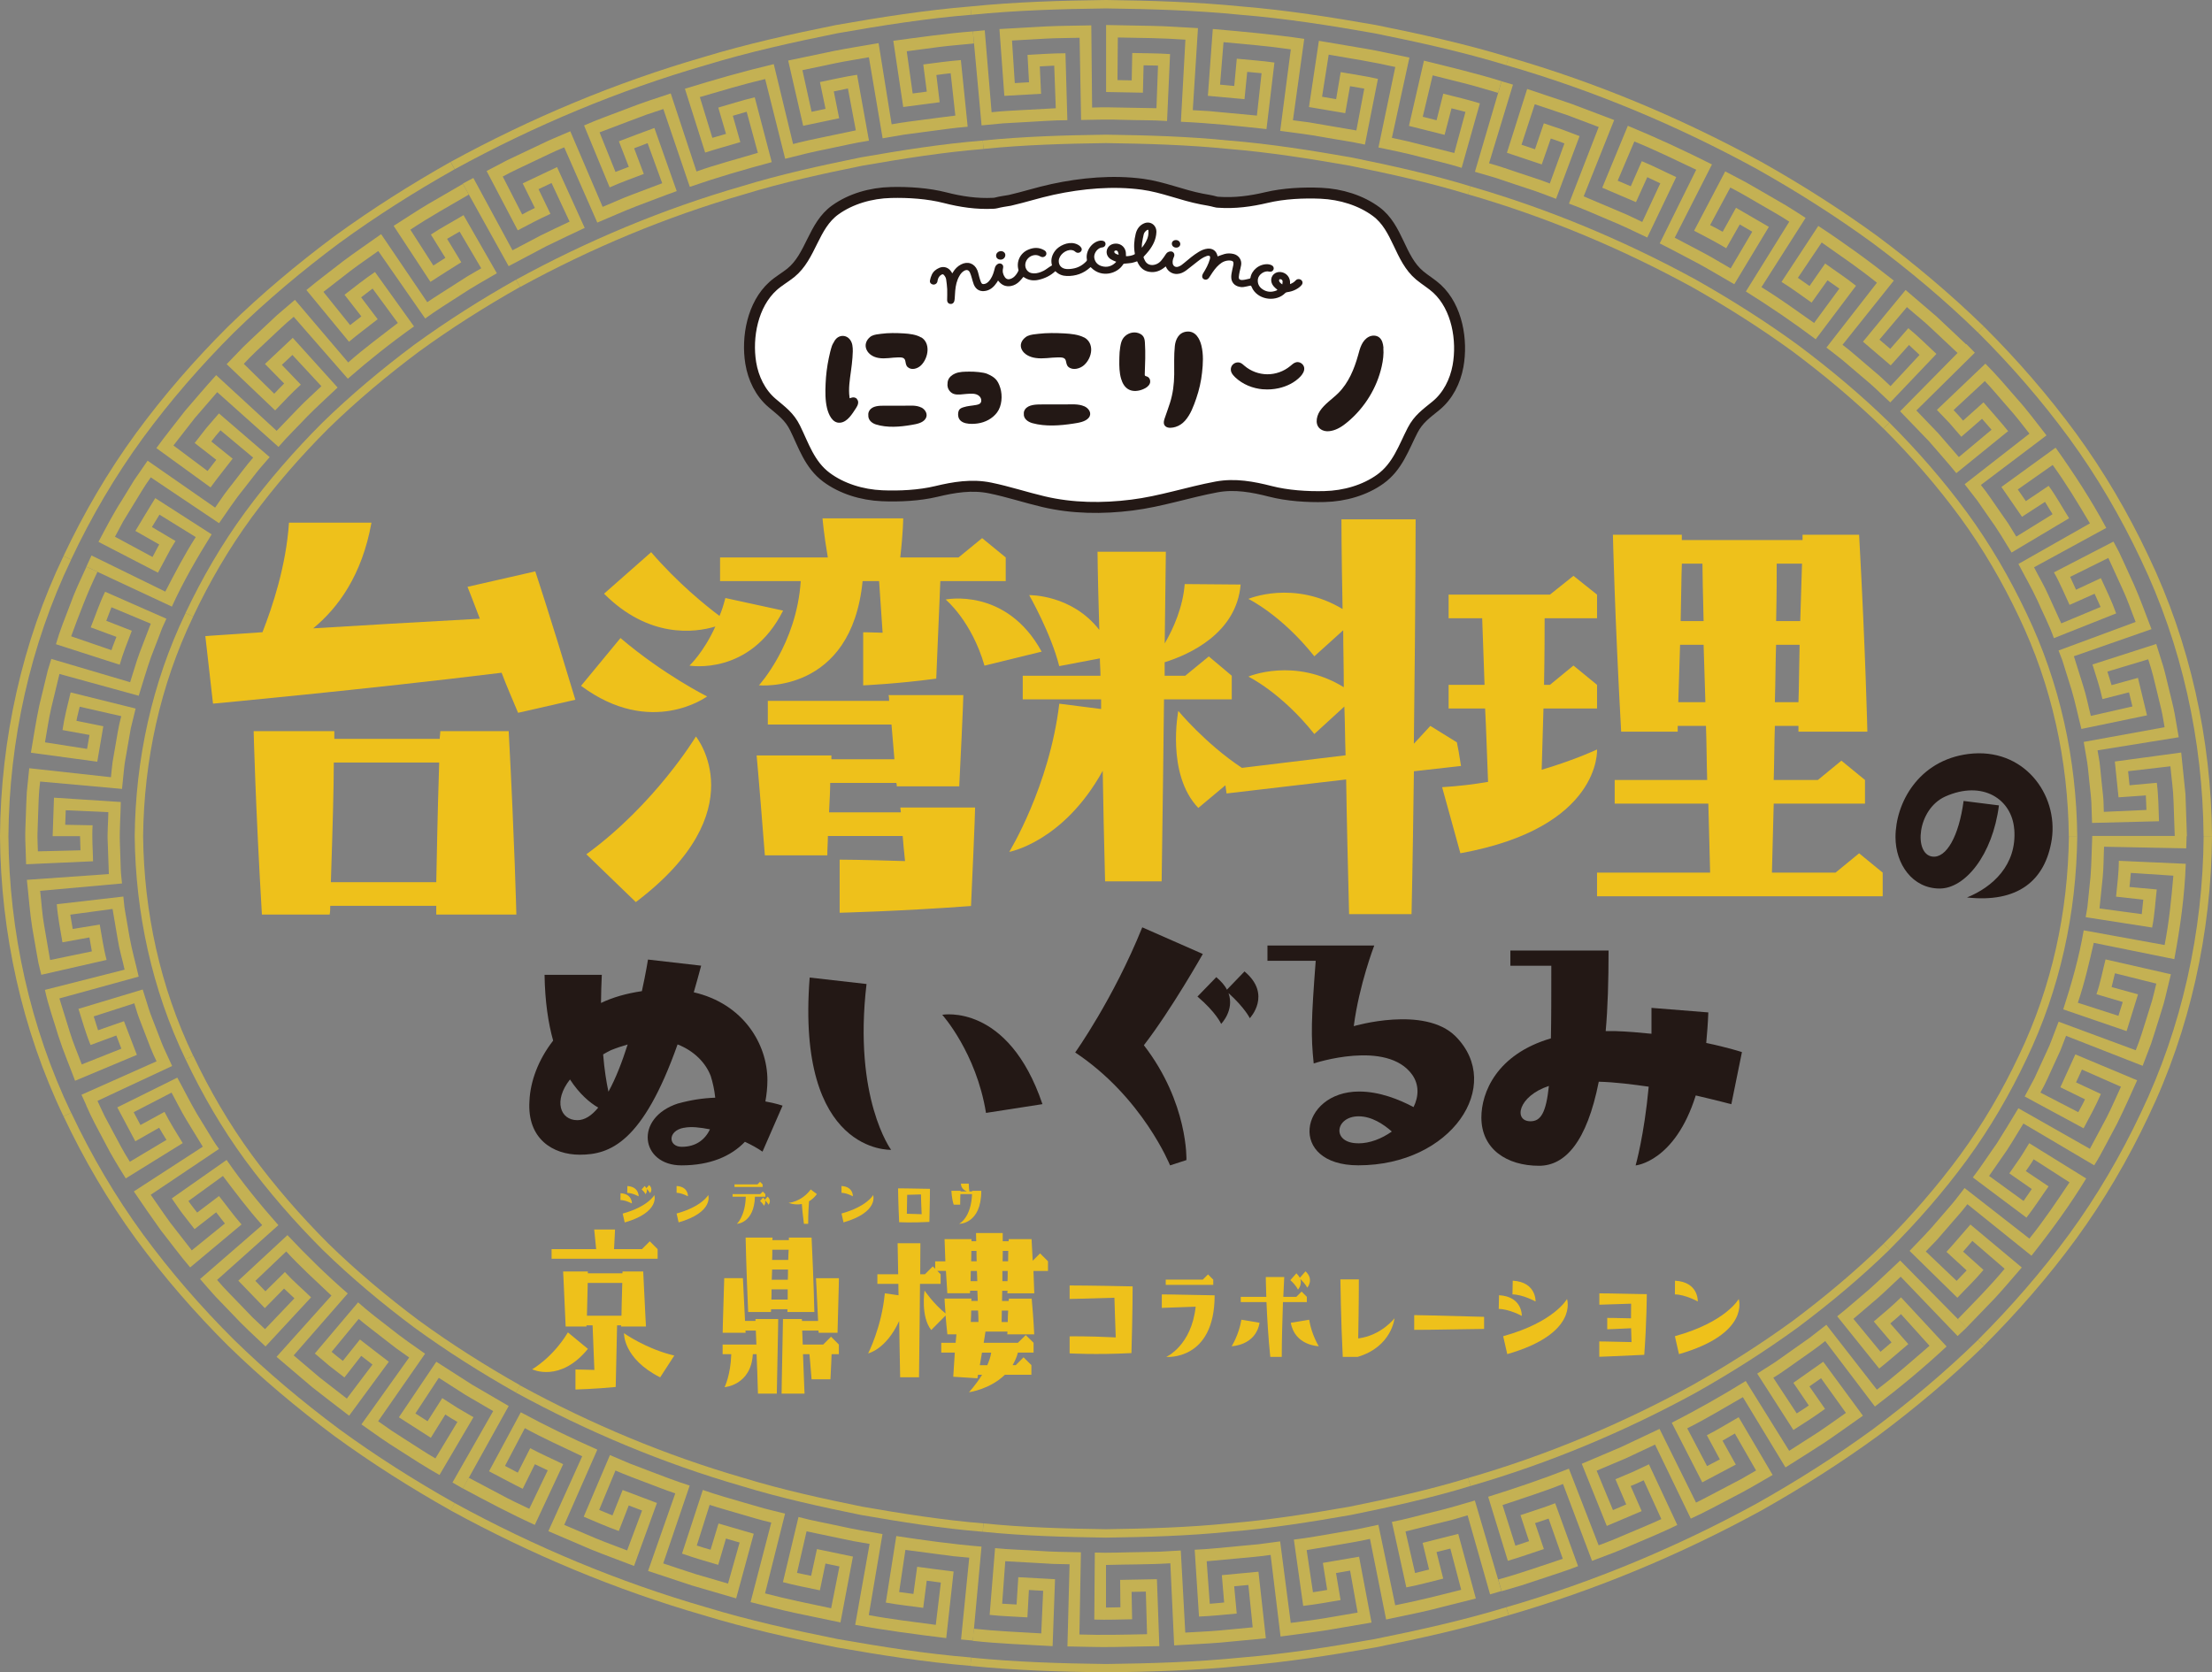 <?xml version="1.0" encoding="UTF-8"?><svg id="_レイヤー_2" xmlns="http://www.w3.org/2000/svg" viewBox="0 0 383.62 290.07"><rect x="0" y="0" width="383.62" height="290.07" fill="#808080" stroke="none"/><g id="design"><path d="m344.07,233.42c5.74-5.73,11.11-11.88,15.96-18.5,4.84-6.63,9.03-13.79,12.57-21.29,7.18-14.98,10.9-31.82,11.02-48.6h-1.45c-.12,16.56-3.78,33.17-10.88,47.98-3.5,7.42-7.65,14.5-12.43,21.05-4.8,6.54-10.11,12.64-15.8,18.32l1.02,1.03Z" style="fill:#c4b153; stroke-width:0px;"/><path d="m326.65,215.74l1.02,1.03c4.88-4.88,9.4-10.07,13.44-15.57,4.03-5.51,7.44-11.39,10.32-17.47,5.84-12.15,8.68-25.42,8.82-38.7h-1.45c-.14,13.07-2.93,26.11-8.68,38.09-2.83,5.99-6.2,11.79-10.18,17.23-3.99,5.43-8.45,10.56-13.28,15.39Z" style="fill:#c4b153; stroke-width:0px;"/><path d="m373.23,160.91c.45-2.19.55-4.42.81-6.63l-4.73-.43c.07-.81.19-1.63.23-2.44l7.38.48c-.35,4.03-.74,8.06-1.52,12.03l-14.03-2.55c-.79,4.65-2.09,9.21-3.55,13.71l10.99,3.77,1.98-6.38-4.58-1.26.58-2.39,7.17,1.79c-.24.98-.46,1.97-.73,2.94l-.9,2.89c-.6,1.92-1.17,3.87-1.94,5.73l-13.37-4.95-1.27,3.32c-.4,1.12-.97,2.17-1.44,3.26l-1.49,3.24-1.69,3.15,10.22,5.52c1.05-1.96,2.12-3.9,3-5.95l-4.31-2.01,1.02-2.23,6.77,2.98c-.85,1.82-1.63,3.68-2.55,5.46l-2.84,5.31-12.4-7.04c-1.23,2.05-2.47,4.1-3.75,6.12-1.4,1.95-2.68,3.98-4.15,5.88l9.3,6.97c1.37-1.74,2.55-3.62,3.84-5.42l-3.95-2.65c.46-.68.96-1.33,1.36-2.05l6.22,4c-2.22,3.32-4.45,6.65-6.96,9.76l-11.24-8.77c-.75.94-1.45,1.92-2.24,2.84l-2.37,2.74c-1.54,1.86-3.26,3.57-4.93,5.32l8.29,8.13c1.51-1.61,3.12-3.13,4.53-4.83l-3.54-3.17,1.61-1.86,5.6,4.83c-2.55,3.07-5.36,5.88-8.13,8.74l1.48,1.5,4.93-5.11c1.61-1.73,3.13-3.57,4.69-5.35l-8.91-7.45c-1.39,1.58-2.73,3.19-4.15,4.74l3.5,3.22-1.74,1.81-5.35-5.1,1.9-1.97,1.79-2.06c1.17-1.4,2.44-2.71,3.53-4.17l11.11,8.94c3.39-4.28,6.63-8.7,9.49-13.4l-9.88-6.12c-.56.89-1.07,1.8-1.66,2.66l-1.79,2.58,3.9,2.71-1.43,2.07-5.98-4.34,3.1-4.47c.99-1.52,1.9-3.08,2.85-4.62l12.28,7.25c.74-1.16,1.39-2.37,2.03-3.59l1.94-3.65c1.23-2.47,2.34-5,3.48-7.51l-10.72-4.49-2.6,5.7,4.27,2.09c-.34.77-.77,1.49-1.16,2.23l-6.57-3.4c.9-1.57,1.6-3.23,2.35-4.87l1.13-2.46.97-2.51,13.28,5.2,1.48-3.88c.44-1.31.84-2.64,1.26-3.96.39-1.33.87-2.63,1.18-3.99l.98-4.05-11.33-2.58c-.52,2.01-.89,4.07-1.58,6.04l4.56,1.35-.75,2.4-7.04-2.27c1.16-3.4,1.96-6.9,2.76-10.39l13.97,2.83c1.02-5.46,1.8-10.98,1.99-16.54l-11.61-.52c0,2.08-.28,4.15-.48,6.22l4.72.52-.26,2.51-7.33-.99.55-5.34c.18-1.78.15-3.58.24-5.36l14.25.28.07-2.15h-16.37c-.11,2.35-.11,4.72-.3,7.07l-.36,3.52-.18,1.76-.3,1.74,11.48,1.79Z" style="fill:#c4b153; stroke-width:0px;"/><path d="m261.64,280.17c15.16-4.39,29.86-10.53,43.83-18.17,6.94-3.91,13.7-8.2,20.19-12.92,6.43-4.8,12.62-9.98,18.42-15.65l-1.02-1.03c-5.74,5.61-11.88,10.75-18.26,15.51-6.43,4.69-13.14,8.94-20.03,12.82-13.86,7.59-28.47,13.69-43.53,18.05l.41,1.39Z" style="fill:#c4b153; stroke-width:0px;"/><path d="m254.62,256.36l.41,1.39c13.64-3.94,26.75-9.44,39.09-16.19,6.12-3.45,12.04-7.21,17.69-11.32,5.58-4.18,10.92-8.64,15.87-13.47l-1.02-1.03c-4.89,4.77-10.18,9.2-15.71,13.34-5.59,4.07-11.46,7.79-17.53,11.22-12.23,6.69-25.25,12.16-38.79,16.06Z" style="fill:#c4b153; stroke-width:0px;"/><path d="m325.89,237.39c1.73-1.36,3.37-2.84,5.06-4.25l-3.13-3.58c.62-.54,1.27-1.05,1.86-1.62l4.95,5.49c-3,2.59-5.96,5.24-9.13,7.61l-8.76-11.25-2.89,2.25-3,2.12-3,2.12-3.1,1.98,6.27,9.78c1.86-1.18,3.71-2.36,5.49-3.66l-2.71-3.9,2.02-1.42,4.31,6.01c-1.62,1.13-3.22,2.3-4.86,3.39l-4.98,3.19-7.53-12.11c-4.17,2.58-8.45,5-12.83,7.24l5.29,10.34,5.82-3.08-2.31-4.15,2.14-1.24,3.68,6.41-2.56,1.48-2.61,1.37c-1.75.9-3.47,1.86-5.24,2.72l-6.33-12.78-6.68,3.15-6.81,2.9,4.34,10.78,6.05-2.57-1.91-4.35c.76-.32,1.52-.63,2.26-1l3.06,6.73c-1.78.84-3.61,1.56-5.41,2.34-1.81.78-3.61,1.55-5.46,2.21l-5.16-13.29c-4.6,1.81-9.28,3.39-14,4.87l3.41,11.11c2.1-.61,4.16-1.36,6.25-2.04l-1.53-4.5,2.35-.78,2.46,6.97c-3.73,1.22-7.42,2.56-11.2,3.59l.6,2.03,3.34-.98,3.31-1.09c2.2-.76,4.43-1.42,6.6-2.27l-3.97-10.92c-1.97.78-4.01,1.37-6.02,2.07l1.49,4.51-2.37.79-2.23-7.05c3.51-1.19,7.05-2.29,10.49-3.66l5.03,13.34,3.75-1.42c1.25-.48,2.47-1.03,3.7-1.55,2.46-1.05,4.93-2.07,7.34-3.25l-4.92-10.53c-.96.45-1.91.92-2.88,1.35l-2.93,1.24,1.87,4.37-2.3.98-2.83-6.83,5.11-2.17,5.02-2.36,6.2,12.84c2.44-1.11,4.79-2.4,7.17-3.64,2.39-1.21,4.7-2.58,7.02-3.93l-5.89-10.02c-1.84,1.04-3.63,2.18-5.52,3.13l2.26,4.18-2.22,1.17-3.44-6.55c3.3-1.66,6.46-3.57,9.65-5.41l7.39,12.19c2.29-1.41,4.54-2.89,6.81-4.33,2.23-1.51,4.41-3.09,6.62-4.64l-6.88-9.36-5.18,3.65,2.67,3.93c-.67.5-1.39.92-2.09,1.38l-4.06-6.18c1.57-.96,3.04-2.07,4.55-3.12,1.5-1.06,3.03-2.09,4.45-3.25l8.62,11.36c4.3-3.27,8.47-6.72,12.43-10.42l-7.9-8.52c-1.5,1.47-3.12,2.83-4.73,4.19l3.08,3.62-1.91,1.63-4.7-5.71,4.18-3.57c1.38-1.21,2.68-2.5,4.02-3.74l9.87,10.29,1.53-1.44-11.49-11.66c-1.78,1.65-3.52,3.35-5.33,4.97-1.87,1.56-3.67,3.19-5.59,4.71l7.28,9.06Z" style="fill:#c4b153; stroke-width:0px;"/><path d="m168.3,288.96c7.82.78,15.67,1.02,23.51,1.12,7.84-.1,15.69-.33,23.51-1.12,7.83-.64,15.61-1.87,23.35-3.23,7.71-1.56,15.41-3.26,22.97-5.56l-.41-1.39c-7.51,2.29-15.16,3.98-22.83,5.53-7.7,1.35-15.43,2.58-23.22,3.21-7.77.78-15.58,1.01-23.38,1.11-7.8-.1-15.6-.33-23.38-1.11l-.13,1.45Z" style="fill:#c4b153; stroke-width:0px;"/><path d="m170.57,264.24l-.13,1.45c7.09.72,14.23.92,21.37,1.02,7.13-.1,14.27-.3,21.37-1.02,7.11-.57,14.15-1.7,21.15-2.92,6.97-1.42,13.92-2.94,20.7-5.02l-.41-1.39c-6.74,2.07-13.64,3.58-20.56,4.98-6.96,1.21-13.95,2.33-21.02,2.9-7.05.71-14.14.91-21.23,1.01-7.09-.1-14.19-.3-21.23-1.01Z" style="fill:#c4b153; stroke-width:0px;"/><path d="m243.9,275.34c2.15-.41,4.26-1,6.39-1.52l-1.16-4.61,2.4-.6,1.88,7.15c-3.8.96-7.6,1.93-11.44,2.68l-2.92-13.96-3.64.77-3.67.64c-2.45.4-4.88.88-7.35,1.16l1.62,11.5c2.17-.25,4.33-.64,6.48-1.01l-.79-4.69,2.44-.42,1.31,7.28-5.79.99c-1.93.32-3.88.53-5.81.8l-1.84-14.14-3.69.49-3.71.35c-2.47.22-4.94.51-7.42.61l.75,11.59c2.19-.09,4.36-.32,6.54-.52l-.44-4.73,2.46-.23.75,7.35-5.84.55c-1.95.17-3.9.24-5.85.36l-.78-14.24-3.72.21-3.73.08c-2.49.02-4.97.16-7.46.07l-.09,11.62c2.19.08,4.37-.02,6.56-.05l-.09-4.75,2.47-.05.21,7.39c-3.91.08-7.82.18-11.73.05l.26-14.26c-2.49-.04-4.97-.07-7.45-.25-2.48-.17-4.97-.22-7.44-.47l-.94,11.58c2.18.24,4.36.28,6.55.43l.26-4.75,2.47.14-.33,7.39c-3.9-.23-7.81-.39-11.7-.81l-.19,2.1c4.61.51,9.24.65,13.86.92l.42-11.61-6.37-.35-.3,4.74-2.5-.14.54-7.37,5.57.31,2.79.16,2.79.06-.37,14.25c2.66.03,5.31.15,7.97.1l7.97-.15-.42-11.61-6.38.12.05,4.75-2.5.05v-7.39c3.72-.11,7.44-.06,11.16-.29l.66,14.24c2.65-.16,5.31-.27,7.96-.48l7.94-.75-1.28-11.55-6.35.6.4,4.74c-.83.07-1.66.17-2.49.22l-.54-7.37,5.55-.51c1.85-.18,3.71-.32,5.54-.59l1.72,14.15c2.64-.36,5.28-.67,7.91-1.08l7.87-1.34-2.16-11.42-6.28,1.07.75,4.69c-.82.13-1.64.3-2.47.4l-1.09-7.31,5.5-.92c1.83-.31,3.67-.61,5.48-1.02l2.8,13.98c2.6-.57,5.22-1.05,7.81-1.69l7.75-1.95-3.05-11.21-6.18,1.56,1.12,4.62-2.43.61-1.66-7.21,5.4-1.35,2.7-.67,2.67-.78,3.9,13.71,1.98-.58-4.62-15.7c-2.38.69-4.74,1.41-7.16,1.98-2.41.57-4.79,1.27-7.23,1.73l2.5,11.34Z" style="fill:#c4b153; stroke-width:0px;"/><path d="m78.15,261.99c13.97,7.65,28.67,13.79,43.83,18.17,7.55,2.31,15.25,4,22.97,5.56,7.75,1.36,15.52,2.59,23.35,3.23l.13-1.45c-7.78-.63-15.52-1.86-23.22-3.21-7.67-1.55-15.32-3.24-22.83-5.53-15.07-4.36-29.67-10.46-43.53-18.05l-.71,1.27Z" style="fill:#c4b153; stroke-width:0px;"/><path d="m90.2,240.29l-.71,1.27c12.34,6.74,25.45,12.25,39.09,16.19,6.78,2.08,13.74,3.6,20.7,5.02,7.01,1.22,14.05,2.35,21.15,2.92l.13-1.45c-7.06-.57-14.06-1.69-21.02-2.9-6.92-1.41-13.83-2.92-20.56-4.98-13.54-3.91-26.56-9.38-38.79-16.06Z" style="fill:#c4b153; stroke-width:0px;"/><path d="m153.61,277.97c2.15.4,4.33.61,6.5.92l.61-4.71,2.45.32-.88,7.34c-3.88-.52-7.77-.97-11.62-1.69l2.38-14.06c-2.45-.42-4.9-.81-7.31-1.36-2.42-.54-4.87-.95-7.26-1.6l-2.7,11.3c2.12.57,4.27.96,6.41,1.42l.97-4.65,2.42.51-1.44,7.25c-3.83-.8-7.67-1.58-11.46-2.58l3.47-13.83-3.6-.9-3.57-1.03c-2.38-.7-4.76-1.35-7.09-2.18l-3.61,11.04c2.07.72,4.17,1.35,6.28,1.95l1.34-4.56,2.37.69-2.01,7.12-5.65-1.65c-1.87-.59-3.72-1.23-5.59-1.85l4.59-13.5c-2.36-.75-4.66-1.64-6.97-2.52l-3.46-1.32-3.4-1.45-4.55,10.69c2.02.86,4.03,1.74,6.09,2.48l1.72-4.43,2.31.88-2.59,6.92c-1.83-.71-3.68-1.36-5.49-2.12l-5.42-2.31,5.74-13.05c-4.51-2-8.95-4.14-13.27-6.48l-5.51,10.23c1.95,1.01,3.87,2.07,5.84,3.04l2.11-4.26,2.23,1.06-3.2,6.67c-1.78-.83-3.55-1.68-5.28-2.63l-5.22-2.76-1.03,1.85c4.12,2.21,8.24,4.4,12.49,6.33l4.92-10.53c-1.9-.93-3.85-1.77-5.72-2.77l-2.15,4.24-2.22-1.17,3.44-6.55c3.23,1.78,6.62,3.28,9.95,4.88l-5.87,12.99,7.38,3.16c2.47,1.01,4.99,1.91,7.48,2.87l3.97-10.92-5.95-2.25-1.76,4.41c-.78-.3-1.54-.65-2.31-.96l2.83-6.83c1.69.75,3.43,1.38,5.16,2.04,1.74.64,3.45,1.35,5.21,1.93l-4.72,13.45,7.6,2.52,7.68,2.24,3.05-11.21-6.11-1.78-1.38,4.55c-.8-.24-1.61-.45-2.39-.73l2.23-7.05c1.76.58,3.56,1.05,5.33,1.59,1.78.52,3.55,1.06,5.36,1.48l-3.59,13.8c2.59.63,5.16,1.34,7.77,1.89l7.82,1.63,2.16-11.42-6.24-1.3-1.01,4.64-2.45-.51,1.66-7.21,5.45,1.14,2.73.57,2.75.47-2.5,14.04c5.24.97,10.51,1.65,15.79,2.3l1.28-11.55c-2.11-.24-4.21-.55-6.32-.82l-.65,4.71-2.48-.33,1.09-7.31,5.53.73,2.76.36,2.78.26-1.42,14.19,2.05.19,1.5-16.3c-4.95-.4-9.87-1.09-14.78-1.83l-1.81,11.48Z" style="fill:#c4b153; stroke-width:0px;"/><path d="m11.02,193.63c3.54,7.51,7.74,14.67,12.57,21.29,4.85,6.61,10.21,12.77,15.96,18.5,5.8,5.66,11.99,10.84,18.42,15.65,6.49,4.73,13.24,9.01,20.19,12.92l.71-1.27c-6.89-3.88-13.6-8.13-20.03-12.82-6.38-4.76-12.52-9.9-18.26-15.51-5.69-5.67-11-11.77-15.8-18.32-4.79-6.56-8.93-13.64-12.43-21.05l-1.32.61Z" style="fill:#c4b153; stroke-width:0px;"/><path d="m33.5,183.12l-1.32.61c2.88,6.08,6.29,11.96,10.32,17.47,4.04,5.5,8.56,10.69,13.44,15.57,4.95,4.83,10.28,9.29,15.87,13.47,5.64,4.11,11.57,7.86,17.69,11.32l.71-1.27c-6.07-3.43-11.94-7.15-17.53-11.22-5.53-4.14-10.81-8.56-15.71-13.34-4.83-4.83-9.29-9.96-13.28-15.39-3.98-5.44-7.34-11.24-10.18-17.23Z" style="fill:#c4b153; stroke-width:0px;"/><path d="m69.17,245.83l5.55,3.56,2.51-4.04c.69.45,1.38.89,2.1,1.29l-3.82,6.33c-1.71-.99-3.34-2.1-5.01-3.15l-2.49-1.6-2.43-1.7,8.14-11.71c-2-1.41-4.02-2.79-5.92-4.32-1.93-1.49-3.88-2.97-5.7-4.59l-7.5,8.87,2.52,2.14,2.61,2.02,2.92-3.75,1.95,1.51-4.45,5.9-4.69-3.64-4.53-3.85,9.38-10.74c-3.68-3.19-7.14-6.59-10.46-10.12l-8.52,7.9,4.6,4.76,3.33-3.39,1.8,1.69-5.1,5.35-2.16-2.04-2.07-2.15c-1.36-1.45-2.81-2.82-4.08-4.35l10.63-9.5c-3.2-3.62-6.26-7.36-8.98-11.31l-9.51,6.67c.64.9,1.24,1.84,1.91,2.71l2.04,2.62,3.75-2.92,1.51,1.94-5.74,4.66-3.68-4.73c-1.18-1.61-2.29-3.28-3.44-4.91l11.84-7.95c-.71-.97-1.34-1.99-1.95-3.02l-1.87-3.06c-1.21-2.06-2.26-4.2-3.41-6.29l-10.41,5.16,3.13,5.88,4.13-2.35c.39.72.85,1.4,1.27,2.11l-6.35,3.79c-1.08-1.69-2-3.47-2.95-5.25l-1.42-2.66c-.46-.89-.85-1.82-1.28-2.73l-1.91.89c.95,2.21,2.12,4.31,3.24,6.43,1.08,2.15,2.35,4.17,3.61,6.21l9.88-6.12c-1.09-1.79-2.22-3.55-3.16-5.42l-4.17,2.28-1.18-2.22,6.57-3.4c.87,1.58,1.65,3.21,2.59,4.75l2.83,4.63-11.96,7.76c1.54,2.26,3.09,4.53,4.69,6.75,1.69,2.14,3.31,4.36,5.08,6.43l8.91-7.45c-1.39-1.58-2.6-3.29-3.91-4.93l-3.79,2.87c-.51-.67-1.05-1.31-1.51-2.01l5.98-4.34c2.19,2.89,4.37,5.81,6.81,8.52l-10.77,9.35c.9,1.02,1.77,2.07,2.7,3.07l2.83,2.94c1.85,2,3.84,3.83,5.82,5.69l7.9-8.52c-1.51-1.47-3.12-2.83-4.54-4.39l-3.38,3.34-1.74-1.81,5.35-5.1c2.47,2.69,5.19,5.15,7.84,7.66l-9.52,10.62,6.18,5.26c2.14,1.65,4.25,3.33,6.41,4.95l6.88-9.36c-1.69-1.26-3.34-2.58-5.01-3.86l-2.96,3.71c-.66-.51-1.33-1.02-1.95-1.57l4.7-5.71c1.39,1.19,2.89,2.27,4.32,3.41l2.18,1.69,2.25,1.59-8.28,11.61c2.2,1.56,4.39,3.13,6.68,4.54,2.26,1.46,4.52,2.92,6.86,4.23l5.89-10.02-2.74-1.6-2.67-1.71-2.55,4.01-2.11-1.35,4.06-6.18,4.65,2.98,4.78,2.79-7.06,12.39,1.8,1.04,7.95-14.31-6.36-3.71-6.19-3.97-6.49,9.63Z" style="fill:#c4b153; stroke-width:0px;"/><path d="m11.02,96.44C3.83,111.42.12,128.26,0,145.04c.12,16.78,3.83,33.61,11.02,48.6l1.32-.61c-7.1-14.81-10.76-31.42-10.88-47.98.12-16.56,3.78-33.17,10.88-47.98l-1.32-.62Z" style="fill:#c4b153; stroke-width:0px;"/><path d="m33.5,106.95l-1.32-.61c-5.84,12.15-8.68,25.42-8.82,38.7.14,13.29,2.98,26.55,8.82,38.7l1.32-.61c-5.75-11.97-8.54-25.02-8.68-38.09.14-13.07,2.93-26.11,8.68-38.09Z" style="fill:#c4b153; stroke-width:0px;"/><path d="m13.59,174.93c.68,2.12,1.26,4.27,2.12,6.33l4.46-1.65.88,2.29-6.87,2.73c-.69-1.89-1.51-3.74-2.09-5.67l-1.79-5.78,13.75-3.78c-.51-2.3-1.18-4.58-1.59-6.9l-.6-3.49c-.09-.58-.22-1.16-.29-1.74l-.18-1.76-11.54,1.33c.16,2.23.62,4.41.98,6.61l4.68-.85.42,2.42-7.24,1.5-1.03-5.98c-.36-1.99-.46-4.02-.7-6.02l14.2-1.28-.18-1.76c-.05-.59-.04-1.18-.07-1.77l-.12-3.53c-.08-2.36.13-4.71.16-7.07l-11.59-.75-.23,6.68h4.75l.08,2.45-7.39.18c-.02-1.01-.09-2.02-.07-3.03l.1-3.03c.07-2.02.1-4.04.36-6.05l14.2,1.28.36-3.52c.1-1.18.38-2.33.55-3.49l.61-3.49.84-3.44-11.27-2.8c-.52,2.17-1.09,4.32-1.41,6.53l4.68.85-.42,2.42-7.3-1.14c.36-1.99.63-4,1.09-5.97l1.42-5.89,13.75,3.78c.71-2.25,1.36-4.53,2.15-6.76l1.28-3.32.63-1.66.74-1.62-10.63-4.68c-.98,1.99-1.67,4.12-2.5,6.18l4.46,1.65c-.28.77-.61,1.52-.86,2.3l-6.99-2.4c1.39-3.78,2.81-7.56,4.56-11.18l-1.91-.89c-1,2.19-2.04,4.35-2.85,6.63-.86,2.25-1.77,4.48-2.44,6.81l11.06,3.56c.57-2.01,1.36-3.94,2.1-5.89l-4.43-1.73.9-2.35,6.82,2.85-1.93,5.03c-.63,1.68-1.09,3.42-1.65,5.12l-13.67-4.04-.61,1.99-.49,2.02-.98,4.05c-.58,2.71-.99,5.47-1.46,8.21l11.51,1.56,1.05-6.15-4.66-.94c.14-.83.38-1.64.56-2.45l7.21,1.64c-.48,1.73-.73,3.51-1.04,5.27l-.46,2.65c-.12.89-.19,1.78-.29,2.67l-14.17-1.56-.42,4.15c-.09,1.39-.11,2.78-.17,4.17-.03,1.39-.14,2.78-.09,4.17l.14,4.17,11.61-.52c-.04-2.08-.22-4.16-.08-6.24l-4.75-.09.09-2.52,7.39.33c-.02,1.79-.21,3.58-.1,5.37l.19,5.37-14.22,1c.31,2.76.49,5.54.93,8.29l.71,4.11.37,2.05.49,2.02,11.33-2.58c-.55-2.01-.81-4.08-1.19-6.13l-4.69.76-.42-2.48,7.33-.99.9,5.29c.27,1.77.81,3.49,1.19,5.24l-13.82,3.51c.58,2.72,1.54,5.33,2.33,7.98.84,2.64,1.94,5.18,2.9,7.78l10.72-4.49-2.24-5.84-4.49,1.57-.76-2.4,7.04-2.27c.28.85.51,1.72.83,2.56l.97,2.52c.64,1.68,1.26,3.37,2.06,4.98l-13.02,5.8.89,1.94,14.83-6.93-1.49-3.24c-.47-1.09-.86-2.21-1.3-3.31-.41-1.11-.89-2.2-1.25-3.33l-1.06-3.39-11.12,3.35Z" style="fill:#c4b153; stroke-width:0px;"/><path d="m78.15,28.08c-6.94,3.91-13.7,8.2-20.19,12.92-6.43,4.8-12.62,9.98-18.42,15.65-5.74,5.73-11.11,11.88-15.96,18.5-4.84,6.63-9.03,13.79-12.57,21.29l1.32.62c3.5-7.42,7.65-14.5,12.43-21.05,4.8-6.54,10.11-12.64,15.8-18.32,5.74-5.61,11.88-10.75,18.26-15.51,6.43-4.69,13.14-8.94,20.03-12.82l-.71-1.27Z" style="fill:#c4b153; stroke-width:0px;"/><path d="m90.2,49.78l-.71-1.27c-6.12,3.45-12.04,7.21-17.69,11.32-5.58,4.18-10.92,8.64-15.87,13.47-4.88,4.88-9.4,10.07-13.44,15.57-4.03,5.51-7.44,11.39-10.32,17.47l1.32.61c2.83-5.99,6.2-11.79,10.18-17.23,3.99-5.43,8.45-10.56,13.28-15.39,4.89-4.77,10.18-9.2,15.71-13.34,5.59-4.07,11.46-7.79,17.53-11.22Z" style="fill:#c4b153; stroke-width:0px;"/><path d="m26.93,86.4c-1.15,1.9-2.33,3.77-3.45,5.69l4.13,2.35-1.16,2.17-6.51-3.51,1.42-2.66,1.57-2.57c1.06-1.7,2.04-3.45,3.22-5.07l11.84,7.95c1.39-1.96,2.68-3.98,4.21-5.85l2.22-2.85c.73-.95,1.57-1.83,2.35-2.76l-8.8-7.58-2.17,2.51-2.04,2.62,3.75,2.92-1.51,1.94-5.92-4.43,3.68-4.73,3.91-4.52,10.63,9.5c1.57-1.84,3.33-3.51,4.98-5.28,1.7-1.73,3.52-3.34,5.27-5.02l-7.78-8.62-4.82,4.53,3.33,3.39c-.59.57-1.14,1.18-1.72,1.77l-5.28-5.18c1.35-1.46,2.81-2.81,4.26-4.16,1.45-1.35,2.87-2.75,4.4-4l9.38,10.74c3.67-3.2,7.49-6.24,11.48-9.07l-6.77-9.44c-1.82,1.23-3.55,2.61-5.28,3.95l2.92,3.75-1.95,1.51-4.63-5.76,4.69-3.64c1.57-1.2,3.22-2.29,4.82-3.45l8.14,11.71c1.97-1.45,4.07-2.73,6.12-4.06,2.04-1.36,4.19-2.55,6.31-3.79l-5.78-10.08c-1.88,1.13-3.83,2.15-5.66,3.37l2.51,4.04-2.08,1.33-3.99-6.22c3.29-2.19,6.73-4.1,10.14-6.09l-1.03-1.85-6.07,3.52c-2.01,1.2-3.96,2.51-5.94,3.76l6.38,9.71c1.79-1.13,3.55-2.3,5.35-3.4l-2.46-4.06,2.17-1.26,3.75,6.37-2.39,1.39-2.33,1.49c-1.54,1-3.12,1.96-4.64,3l-8-11.8c-2.19,1.56-4.43,3.07-6.59,4.69-2.12,1.67-4.3,3.27-6.37,5l7.39,8.97c1.61-1.36,3.32-2.6,4.97-3.91l-2.87-3.79c.67-.5,1.31-1.04,1.99-1.52l4.38,5.96c-2.9,2.25-5.87,4.42-8.61,6.85l-9.24-10.86-3.09,2.64-2.97,2.78c-.98.93-1.99,1.85-2.95,2.8l-2.83,2.94,8.41,8.02c1.46-1.51,2.89-3.06,4.45-4.47l-3.29-3.43,1.83-1.72,5.03,5.42c-1.32,1.27-2.7,2.47-3.96,3.79l-3.8,3.95-10.49-9.66c-1.83,2.02-3.59,4.1-5.37,6.16-1.67,2.17-3.39,4.28-5,6.5l9.4,6.82c1.22-1.7,2.56-3.32,3.83-4.99l-3.7-2.98c.51-.67,1.03-1.32,1.59-1.94l5.67,4.74c-1.21,1.36-2.26,2.85-3.39,4.27-.55.72-1.13,1.42-1.66,2.16l-1.55,2.24-11.71-8.14-2.33,3.38-2.15,3.51c-1.49,2.31-2.75,4.76-4.04,7.19l10.32,5.34,1.48-2.77.74-1.38.82-1.34-4.09-2.42,1.31-2.15,6.29,3.89c-1.96,3.05-3.62,6.26-5.28,9.46l-12.8-6.27-.89,1.94,14.83,6.93c1.97-4.33,4.37-8.47,6.9-12.53l-9.77-6.28Z" style="fill:#c4b153; stroke-width:0px;"/><path d="m168.3,1.12c-7.83.64-15.61,1.87-23.35,3.23-7.71,1.56-15.41,3.26-22.97,5.56-15.16,4.39-29.86,10.53-43.83,18.17l.71,1.27c13.86-7.59,28.47-13.69,43.53-18.05,7.51-2.29,15.16-3.98,22.83-5.53,7.7-1.35,15.43-2.58,23.22-3.21l-.13-1.45Z" style="fill:#c4b153; stroke-width:0px;"/><path d="m170.57,25.83l-.13-1.45c-7.11.57-14.15,1.7-21.15,2.92-6.97,1.42-13.92,2.94-20.7,5.02-13.64,3.94-26.75,9.44-39.09,16.19l.71,1.27c12.23-6.69,25.25-12.16,38.79-16.06,6.74-2.07,13.64-3.58,20.56-4.98,6.96-1.21,13.95-2.33,21.02-2.9Z" style="fill:#c4b153; stroke-width:0px;"/><path d="m96.6,28.99l-5.95,2.82,2.11,4.26c-.75.34-1.47.75-2.2,1.13l-3.37-6.58c1.73-.95,3.53-1.74,5.3-2.6,1.78-.82,3.53-1.73,5.36-2.46l5.74,13.05c2.28-.95,4.52-1.97,6.83-2.86,2.31-.86,4.61-1.77,6.94-2.6l-3.87-10.95c-2.06.73-4.1,1.54-6.16,2.31l1.72,4.43-2.31.88-2.76-6.86,5.51-2.09,2.76-1.03,2.79-.93,4.59,13.5c4.67-1.62,9.43-3,14.21-4.29l-2.95-11.24c-2.13.49-4.21,1.19-6.32,1.78l1.34,4.56-2.37.69-2.17-7.07c3.76-1.09,7.52-2.24,11.33-3.13l3.47,13.83c2.4-.61,4.8-1.22,7.24-1.69,2.43-.49,4.84-1.08,7.29-1.45l-2.06-11.43c-2.16.33-4.3.82-6.44,1.26l.97,4.65-2.42.51-1.59-7.22,5.75-1.21c1.92-.4,3.85-.68,5.78-1.03l2.38,14.06,3.67-.63,3.69-.49c2.46-.31,4.92-.7,7.39-.89l-1.18-11.56c-2.18.17-4.35.48-6.52.76l.61,4.71-2.45.32-1.03-7.32,5.82-.77c1.94-.24,3.89-.38,5.84-.58l-.19-2.1c-4.62.36-9.21,1.02-13.8,1.63l1.72,11.49,6.32-.83-.57-4.72c.83-.1,1.65-.24,2.48-.31l.81,7.35c-1.85.21-3.69.48-5.53.71-1.84.25-3.69.46-5.52.8l-2.26-14.08c-2.62.46-5.25.86-7.86,1.38l-7.82,1.64,2.6,11.32,6.24-1.31-.93-4.66,2.45-.5,1.37,7.26-5.45,1.14c-1.82.37-3.64.76-5.43,1.23l-3.35-13.86c-5.19,1.23-10.31,2.7-15.41,4.27l3.51,11.07c2.02-.65,4.07-1.2,6.1-1.81l-1.3-4.57,2.4-.7,1.94,7.13c-3.55,1.07-7.15,1.99-10.64,3.23l-4.47-13.54c-2.53.85-5.08,1.65-7.56,2.64-2.49.97-5.02,1.83-7.47,2.92l4.44,10.74c1.94-.87,3.94-1.57,5.92-2.33l-1.68-4.45,2.34-.89,2.53,6.95-5.2,1.97c-1.74.64-3.41,1.43-5.13,2.13l-5.61-13.11-3.69,1.58-3.63,1.72-3.63,1.72-3.56,1.87,5.4,10.29c1.87-.99,3.74-1.98,5.67-2.86l-2.07-4.28,2.26-1.07,3.13,6.7c-1.67.8-3.35,1.56-5,2.39l-4.9,2.58-6.79-12.54c-.61.33-1.23.63-1.83.98l7.95,14.31,6.52-3.45c2.2-1.09,4.45-2.12,6.67-3.18l-4.81-10.58Z" style="fill:#c4b153; stroke-width:0px;"/><path d="m261.64,9.91c-7.55-2.31-15.25-4-22.97-5.56-7.75-1.36-15.52-2.59-23.35-3.23-7.82-.78-15.67-1.02-23.51-1.12-7.84.1-15.69.33-23.51,1.12l.13,1.45c7.77-.78,15.58-1.01,23.38-1.11,7.8.1,15.6.33,23.38,1.11,7.78.63,15.52,1.85,23.22,3.21,7.67,1.55,15.32,3.24,22.83,5.53l.41-1.39Z" style="fill:#c4b153; stroke-width:0px;"/><path d="m254.62,33.71l.41-1.39c-6.78-2.08-13.74-3.6-20.7-5.02-7.01-1.22-14.05-2.35-21.15-2.92-7.09-.72-14.23-.92-21.37-1.02-7.13.1-14.27.3-21.37,1.02l.13,1.45c7.05-.71,14.14-.91,21.23-1.01,7.09.1,14.19.3,21.23,1.01,7.06.57,14.06,1.69,21.02,2.9,6.92,1.41,13.83,2.92,20.56,4.98Z" style="fill:#c4b153; stroke-width:0px;"/><path d="m184.75,9.24c-2.19,0-4.37.16-6.55.28l.26,4.75-2.47.14-.48-7.38,5.86-.33c1.95-.11,3.91-.09,5.86-.15l.26,14.26c2.49-.06,4.97-.11,7.46-.02,2.48.08,4.97.03,7.45.2l.52-11.61c-2.18-.16-4.37-.12-6.56-.19l-.09,4.75-2.47-.05.06-7.39c3.91.07,7.82.1,11.72.38l-.78,14.24c4.97.22,9.91.73,14.84,1.27l1.38-11.54c-2.17-.32-4.35-.44-6.53-.67l-.44,4.73-2.46-.23.6-7.37c3.89.37,7.79.68,11.67,1.25l-1.84,14.14c2.46.33,4.93.62,7.37,1.07,2.44.45,4.9.77,7.32,1.31l2.26-11.4c-2.13-.49-4.31-.78-6.46-1.17l-.79,4.69-2.44-.42,1.15-7.3c3.86.66,7.73,1.27,11.55,2.14l-2.92,13.96c2.43.5,4.86,1,7.25,1.64,2.4.62,4.82,1.15,7.18,1.89l3.16-11.18c-2.09-.65-4.23-1.15-6.35-1.68l-1.16,4.61-2.4-.6,1.72-7.19,5.7,1.43c1.9.48,3.77,1.08,5.65,1.61l.6-2.03c-4.44-1.37-8.96-2.44-13.46-3.56l-2.6,11.32,6.18,1.55,1.2-4.6c.81.21,1.62.39,2.42.62l-1.94,7.13-5.4-1.36c-1.8-.46-3.6-.91-5.42-1.26l3.04-13.93c-2.61-.52-5.2-1.15-7.83-1.58l-7.87-1.33-1.72,11.49,6.29,1.06.83-4.68,2.47.42-1.37,7.26-5.49-.94-2.75-.47-2.76-.36,1.96-14.12c-5.27-.77-10.56-1.25-15.86-1.71l-.85,11.59,6.35.58.47-4.73,2.49.23-.81,7.35-5.55-.52-2.78-.26-2.79-.16.9-14.23c-2.65-.12-5.31-.35-7.96-.39l-7.97-.15v11.62l6.38.12.12-4.75,2.5.05-.27,7.39-5.58-.1c-1.86-.05-3.72-.08-5.58-.01l-.14-14.26c-2.66.07-5.31.06-7.97.19l-7.96.45.85,11.59,6.37-.36-.22-4.75,2.5-.13.27,7.39-5.57.3c-1.86.11-3.72.18-5.56.39l-1.19-14.21-2.05.19,1.5,16.3,3.71-.35,3.72-.21c2.48-.12,4.96-.34,7.45-.34l-.33-11.61Z" style="fill:#c4b153; stroke-width:0px;"/><path d="m344.07,56.65c-5.8-5.66-11.99-10.84-18.42-15.65-6.49-4.73-13.24-9.01-20.19-12.92-13.97-7.65-28.67-13.79-43.83-18.17l-.41,1.39c15.07,4.36,29.67,10.46,43.53,18.05,6.89,3.88,13.6,8.13,20.03,12.82,6.38,4.76,12.52,9.9,18.26,15.51l1.02-1.03Z" style="fill:#c4b153; stroke-width:0px;"/><path d="m326.65,74.33l1.02-1.03c-4.95-4.83-10.28-9.29-15.87-13.47-5.64-4.11-11.57-7.86-17.69-11.32-12.34-6.74-25.45-12.25-39.09-16.19l-.41,1.39c13.54,3.91,26.56,9.38,38.79,16.06,6.07,3.43,11.94,7.15,17.53,11.22,5.53,4.14,10.81,8.56,15.71,13.34Z" style="fill:#c4b153; stroke-width:0px;"/><path d="m273.92,23.6l-3.07-1.16-3.11-1.05-1.53,4.5-2.34-.78,2.3-7.03,5.58,1.87,5.51,2.08-5.16,13.29c2.33.83,4.57,1.86,6.85,2.81,2.29.92,4.5,2.01,6.73,3.07l5.02-10.48c-1.99-.91-3.94-1.94-5.97-2.76l-1.91,4.35-2.27-.97,2.89-6.8c3.64,1.48,7.17,3.22,10.73,4.9l-6.33,12.78c2.2,1.1,4.36,2.28,6.54,3.41,2.16,1.17,4.26,2.45,6.39,3.67l6-9.95-5.7-3.31-2.31,4.16c-.71-.41-1.45-.77-2.18-1.16l3.5-6.51c1.76.89,3.45,1.9,5.15,2.89,1.69,1.01,3.44,1.93,5.08,3.03l-7.53,12.11c4.16,2.6,8.21,5.36,12.11,8.29l6.99-9.28c-1.72-1.38-3.57-2.57-5.35-3.86l-2.71,3.9-2.02-1.42,4.13-6.13c3.23,2.28,6.5,4.5,9.58,6.98l-8.76,11.25c.96.75,1.94,1.48,2.88,2.25l2.78,2.37c.92.8,1.88,1.56,2.76,2.39l2.65,2.5,8.01-8.41c-1.62-1.5-3.17-3.07-4.88-4.46l-3.13,3.58-1.88-1.6,4.77-5.64c1.49,1.31,3.05,2.52,4.48,3.91l4.34,4.08,1.48-1.5-5.16-4.86-5.37-4.6-7.39,8.97,4.81,4.11,3.17-3.54,1.83,1.72-5.03,5.42c-.67-.62-1.32-1.26-2.01-1.87l-2.09-1.78c-1.41-1.17-2.75-2.43-4.23-3.52l8.9-11.14c-4.23-3.36-8.6-6.53-13.1-9.48l-6.38,9.71c1.81,1.1,3.48,2.39,5.22,3.59l2.76-3.87,2.05,1.44-4.38,5.96c-3.01-2.12-5.98-4.28-9.13-6.21l7.66-12.02c-1.14-.72-2.26-1.47-3.41-2.16l-3.48-2.02-3.49-2.01-3.56-1.87-5.4,10.29c1.87.99,3.76,1.94,5.57,3.04l2.35-4.13,2.17,1.26-3.75,6.37c-1.6-.91-3.17-1.89-4.8-2.75l-4.9-2.58,6.46-12.71c-4.79-2.41-9.65-4.66-14.59-6.7l-4.44,10.74,5.85,2.5,1.96-4.33,2.26,1.07-3.13,6.7-2.5-1.19-2.55-1.09-5.11-2.16,5.29-13.24-7.5-2.84-7.59-2.55-3.51,11.07,6.04,2.02,1.57-4.49c.8.25,1.58.55,2.36.85l-2.53,6.95c-1.72-.69-3.51-1.2-5.25-1.81-1.76-.57-3.5-1.22-5.29-1.7l4.15-13.64-1.98-.58-4.62,15.7,3.56,1.04,3.52,1.18,3.52,1.17c1.17.4,2.31.87,3.47,1.3l4.08-10.88Z" style="fill:#c4b153; stroke-width:0px;"/><path d="m383.62,145.04c-.12-16.78-3.83-33.61-11.02-48.6-3.54-7.51-7.74-14.67-12.57-21.29-4.85-6.61-10.21-12.77-15.96-18.5l-1.02,1.03c5.69,5.67,11,11.77,15.8,18.32,4.79,6.56,8.93,13.64,12.43,21.05,7.1,14.81,10.76,31.42,10.88,47.98h1.45Z" style="fill:#c4b153; stroke-width:0px;"/><path d="m358.8,145.04h1.45c-.14-13.29-2.98-26.55-8.82-38.7-2.88-6.08-6.29-11.96-10.32-17.47-4.04-5.5-8.56-10.69-13.44-15.57l-1.02,1.03c4.83,4.83,9.29,9.96,13.28,15.39,3.98,5.44,7.34,11.24,10.18,17.23,5.75,11.97,8.54,25.02,8.68,38.09Z" style="fill:#c4b153; stroke-width:0px;"/><path d="m348.3,74.83c-1.38-1.73-2.88-3.36-4.31-5.04l-3.54,3.17c-.53-.62-1.07-1.25-1.65-1.83l5.42-5.03c1.38,1.43,2.63,2.99,3.96,4.48,1.33,1.48,2.56,3.05,3.78,4.64l-11.24,8.77,2.21,2.85,2.05,2.96c1.42,1.94,2.64,4,3.88,6.04l9.98-5.95c-1.19-1.87-2.24-3.83-3.55-5.62l-3.95,2.65-1.4-2.02,6.05-4.25c2.35,3.24,4.41,6.68,6.46,10.13l-12.4,7.04c1.09,2.12,2.31,4.18,3.3,6.34.95,2.18,2.07,4.29,2.85,6.53l10.8-4.29c-.74-2.1-1.73-4.09-2.65-6.12l-4.31,2.01-1.02-2.23,6.62-3.28,2.51,5.49c.85,1.82,1.48,3.74,2.23,5.61l-13.37,4.95.64,1.66.53,1.69,1.06,3.39c.68,2.26,1.14,4.58,1.73,6.87l11.38-2.36-1.57-6.5-4.58,1.26c-.22-.79-.48-1.56-.72-2.35l7.08-2.13c.65,1.91,1.11,3.88,1.58,5.85l.71,2.95c.23.98.36,1.99.55,2.98l-14.03,2.55.6,3.49c.18,1.17.25,2.34.39,3.51.11,1.17.28,2.34.34,3.52l.12,3.53,11.61-.29c-.09-2.23-.09-4.46-.38-6.67l-4.73.43-.25-2.44,7.34-.85c.17,2.01.49,4.02.54,6.04l.21,6.06h2.11l-.25-7.26-.74-7.23-11.51,1.56.64,6.21,4.74-.33.1,2.52-7.39.33c-.05-.89-.02-1.79-.12-2.68l-.28-2.67-.27-2.67c-.08-.89-.29-1.77-.42-2.65l14.08-2.27-.71-4.11c-.25-1.37-.63-2.7-.94-4.06-.34-1.35-.63-2.71-1.01-4.04l-1.24-3.97-11.06,3.56c.61,1.99,1.3,3.96,1.73,6l4.61-1.17.59,2.45-7.21,1.64c-.45-1.73-.77-3.5-1.33-5.21l-1.61-5.14,13.46-4.7c-1.01-2.57-1.92-5.2-3.04-7.72l-1.72-3.77-.87-1.88-.97-1.82-10.32,5.34c1.04,1.82,1.82,3.76,2.71,5.64l4.34-1.93c.34.76.71,1.52,1.04,2.29l-6.82,2.85-2.24-4.92c-.72-1.65-1.67-3.2-2.48-4.81l12.52-6.83c-2.6-4.86-5.61-9.45-8.78-13.92l-9.4,6.82,3.57,5.17,3.99-2.59,1.31,2.14-6.29,3.89-1.42-2.31-1.55-2.23c-1.05-1.48-2.02-3.01-3.17-4.42l11.38-8.6c-1.69-2.14-3.3-4.36-5.13-6.38-1.78-2.06-3.55-4.14-5.47-6.06l-8.41,8.02,2.18,2.28,2.06,2.38,3.59-3.12,1.65,1.9-5.67,4.74-3.58-4.13-3.79-3.95,10.14-10.02c-.49-.5-.96-1.02-1.47-1.5l-11.49,11.66,5.04,5.23c1.56,1.84,3.2,3.63,4.71,5.5l9.02-7.32Z" style="fill:#c4b153; stroke-width:0px;"/><path d="m99.76,121.38l-9.91,2.26c-1.02-2.43-2.04-4.77-2.86-6.95-23.8,2.93-50.05,5.36-50.05,5.36l-1.33-11.72,9.91-.67c1.74-4.44,4.09-11.47,4.6-19h14.3c-1.63,9.13-5.82,14.82-10.11,18.33,8.17-.5,18.28-1.09,28.91-1.67-1.33-3.52-2.14-5.53-2.14-5.53l11.75-2.68s2.55,7.62,6.95,22.27Zm-11.54,5.44c1.02,18.92,1.33,31.81,1.33,31.81h-13.89v-1.51h-18.39c0,.5,0,1-.1,1.51h-11.75c-1.12-18.92-1.43-31.81-1.43-31.81h13.99v1.34h18.28c0-.42.1-.84.1-1.34h11.85Zm-12.56,26.2c.1-4.44.2-11.39.51-20.76h-18.28c0,4.35-.2,11.3-.51,20.76h18.28Z" style="fill:#eec11b; stroke-width:0px;"/><path d="m100.77,118.96l6.84-8.29c7.46,6.36,15.02,10.13,15.02,10.13,0,0-9.7,7.2-21.86-1.84Zm9.5,37.51l-8.58-8.29c11.95-8.71,19-20.43,19-20.43,0,0,10.52,12.89-10.42,28.72Zm9.3-41.02s2.45-2.26,4.49-6.78c-3.57,1.09-11.54,2.09-19.3-5.69l8.17-7.2c4.6,5.36,9.6,9.38,11.85,11.05.41-.92.71-1.93,1.02-3.1l10.01,2.18c-5.72,11.39-16.24,9.54-16.24,9.54Zm43.51-14.65l-.71,16.91c-6.84.92-12.67,1.17-12.67,1.17v-9.21s1.12,0,3.37.08l-.61-8.96h-2.86c-1.94,19.67-17.98,18.08-17.98,18.08,0,0,6.54-7.12,7.25-18.08h-13.99v-4.1h18.69c-.71-4.1-.92-6.78-.92-6.78h13.99s0,2.34-.51,6.78h10.11l4.09-3.35,4.09,3.35v4.1h-11.34Zm-19.1,35c0,1.26-.1,2.93-.2,5.11h12.46l-.1-.84h12.97s0,1.67-.71,17.08c-12.36.92-22.78,1.17-22.78,1.17v-9.21s3.68,0,11.34.25c-.2-1.76-.31-3.18-.41-4.35h-12.97c0,1-.1,2.18-.1,3.35h-10.83c-1.12-14.23-1.43-17.33-1.43-17.33h12.97v.67h10.93l-.51-6.03h-21.45v-4.1h21.04c0-.75-.1-1-.1-1h12.97s0,1.51-.71,15.82h-10.83c0-.17,0-.42-.1-.59h-11.44Zm36.67-22.77l-9.91,2.43c-2.25-7.79-6.74-11.47-6.74-11.47,0,0,10.52-2.18,16.65,9.04Z" style="fill:#eec11b; stroke-width:0px;"/><path d="m175.03,147.76s6.95-11.3,8.68-25.7l7.25.92v-1.67h-13.59v-4.1h13.48c0-1.09-.1-2.09-.1-3.01l-7.05,1.34c-1.43-5.69-5.21-12.31-5.21-12.31,0,0,7.35-.17,12.16,6.03-.31-10.46-.31-13.56-.31-13.56h11.85l-.2,15.91c1.53-2.6,3.17-6.36,3.47-10.3l9.7.08c-.71,8.46-8.89,12.14-13.18,13.48v2.34h3.57l4.09-3.35,3.98,3.35v4.1h-11.75c-.1,7.87-.2,18.17-.41,31.56h-9.81c-.2-7.2-.31-13.56-.41-19.17-6.84,12.39-16.24,14.07-16.24,14.07Zm57.81-42.11c-.2-9.96-.2-15.57-.2-15.57h12.87s0,13.31-.31,38.93l2.86-3.1,4.6,2.85.31,1.59.41,2.51-8.17.92c-.1,7.37-.21,15.66-.41,24.78h-10.83c-.21-8.37-.41-16.24-.51-23.36l-20.74,2.43-.2-1.42-4.7,3.93c-5.62-5.86-3.47-16.83-3.47-16.83,0,0,4.7,5.69,11.03,9.88l17.98-2.18c-.1-2.93-.1-5.69-.21-8.46l-5.21,4.77c-5.72-7.2-11.44-9.96-11.44-9.96,0,0,7.97-3.43,16.55,1.84,0-3.52-.1-6.86-.1-9.88l-5.01,4.52c-5.72-7.2-11.44-9.96-11.44-9.96,0,0,7.86-3.35,16.34,1.76Z" style="fill:#eec11b; stroke-width:0px;"/><path d="m250.1,136.54c2.86-.17,5.52-.5,7.97-.92-.2-4.69-.31-8.96-.51-12.73h-6.33v-4.1h6.23l-.41-11.55h-5.82v-4.1h17.57l4.08-3.26,4.09,3.26v4.1h-9.09c0,2.18,0,6.03-.1,11.55h1.02l4.08-3.35,4.09,3.35v4.1h-9.29l-.31,10.63c5.92-1.76,9.6-3.52,9.6-3.52,0,0,.82,13.56-23.7,18l-3.17-11.47Zm61.8-9.63v-1h-4.09c-.1,2.93-.1,6.03-.2,9.38h7.66l4.08-3.35,4.09,3.35v4.1h-15.83l-.31,11.97h11.03l4.09-3.35,4.09,3.35v4.1h-49.54v-4.1h19.61l-.31-11.97h-16.24v-4.1h16.04c-.1-3.26-.1-6.45-.21-9.38h-4.9v1h-9.81c-1.12-20.26-1.43-34.16-1.43-34.16h11.95v.92h20.94v-.92h9.81c1.12,20.34,1.43,34.16,1.43,34.16h-11.95Zm-16.14-5.11l-.31-9.96h-4.08l-.31,9.96h4.7Zm-4.29-14.07h3.98c-.1-4.69-.2-8.04-.2-9.96h-3.57c-.1,2.51-.1,5.78-.21,9.96Zm20.43,14.07c.1-2.51.1-5.78.2-9.96h-4.08c-.1,2.93-.1,6.2-.21,9.96h4.09Zm-3.88-14.07h4.19l.31-9.96h-4.39c0,1.84,0,5.19-.1,9.96Z" style="fill:#eec11b; stroke-width:0px;"/><path d="m349.32,143.85c-.39-5.21-5.45-8.59-11.96-5.69-4.92,2.22-5.5,10.03-2.22,10.42,2.41.29,4.58-3.52,5.4-9.65l6.13.77c-1.11,8.63-5.88,14.42-10.27,14.42-4.73,0-7.67-4.24-7.67-8.92,0-5.88,3.96-13.31,12.64-14.42,9.6-1.21,15.58,6.99,14.47,14.76-1.11,7.33-6.03,11.09-14.71,10.13,4.39-1.78,8.68-5.6,8.2-11.82Z" style="fill:#231815; stroke-width:0px;"/><path d="m117.66,191.39c2.13-.59,4.26-.92,6.38-.99-.14-1.38-.43-2.64-.78-3.76-.85-2.24-2.84-4.35-5.75-5.48-6.03,17.02-11.71,19.13-16.96,19.13-4.68,0-9.15-2.77-8.73-9.3.14-3.36,1.49-7.12,4.11-10.49-.85-3.04-1.42-6.8-1.49-11.41h9.93c-.07,1.71-.14,3.36-.14,4.88,2.06-.99,4.4-1.65,7.09-2.05.71-3.23,1.06-5.48,1.06-5.48l9.22,1.06c-.43,1.58-.85,3.17-1.28,4.62,8.58,1.98,12.77,8.97,12.77,15.24,0,1.25-.14,2.51-.35,3.69,1.84.33,2.98.73,2.98.73l-3.48,7.98c-.85-.59-1.92-1.19-3.05-1.71-2.41,2.51-6.03,4.09-11,4.09-7.09,0-8.3-8.25-.57-10.75Zm-13.91.73c-1.49-.86-3.26-2.37-4.9-4.88-2.91,3.69-1.7,7.06,1.28,7.06,1.28,0,2.48-.79,3.62-2.18Zm5.11-10.95c-.92.26-1.92.59-2.91.99-.5.26-.92.46-1.35.73.21,2.64.57,4.82.92,6.47,1.28-2.31,2.41-5.28,3.33-8.18Zm9.72,14.45c-2.84.53-2.7,3.3-.35,3.3,2.48,0,4.04-1.25,4.9-3.03-1.7-.33-3.26-.53-4.54-.26Z" style="fill:#231815; stroke-width:0px;"/><path d="m154.54,199.44s-16.53.79-14.12-29.88l9.86,1.12c-2.34,19.86,4.26,28.76,4.26,28.76Zm26.25-7.92l-9.79,1.52c-1.7-10.49-7.59-17.02-7.59-17.02,0,0,11.42-2.11,17.38,15.5Z" style="fill:#231815; stroke-width:0px;"/><path d="m186.47,182.55s6.6-9.24,11.63-21.7l10.5,4.62s-5.39,9.56-10.22,15.83c7.73,10.03,7.38,19.92,7.38,19.92l-2.84.92s-4.75-11.81-16.46-19.59Zm21.21-9.7l3.26-3.36c.85.73,1.49,1.45,1.84,2.18l3.05-3.17c4.82,4.02.92,8.11.92,8.11,0,0-.85-1.78-3.69-4.35,1.06,2.97-1.28,5.34-1.28,5.34,0,0-.85-1.98-4.12-4.75Z" style="fill:#231815; stroke-width:0px;"/><path d="m245.14,192.05c.92-1.85.99-3.89-.21-5.61-4.4-6.2-17.1-1.98-17.1-1.98-.5-4.82-.43-7.52.35-17.81h-8.37v-2.64h18.52s-2.62,6.79-3.55,13.98c0,0,12.27-3.63,17.67,1.78,8.44,8.51-.71,22.36-16.88,22.36-12.35,0-10.22-12.8.14-12.8,3.55,0,6.95,1.38,9.44,2.7Zm-9.58,6.27c1.99,0,4.04-.79,5.82-2.05-1.42-1.25-3.48-2.64-5.75-2.64-4.12,0-4.75,4.68-.07,4.68Z" style="fill:#231815; stroke-width:0px;"/><path d="m295.93,180.91c3.76.79,6.17,1.58,6.17,1.58l-1.84,9.04s-2.48-.66-6.17-1.52c-3.62,11.54-10.43,12.14-10.43,12.14,0,0,1.49-5.21,2.27-13.66-2.84-.4-5.82-.79-8.66-.86-2.06,10.42-5.82,14.58-10.36,14.58-5.6,0-10-2.9-10-8.38,0-4.29,2.62-10.95,12.06-13.72.07-3.43.07-7.59.07-12.6h-7.1v-2.64h17.03c0,5.28-.14,9.96-.5,13.98h1.7c2.13.07,4.26.26,6.24.46v-4.49l9.86.79c-.07,1.91-.21,3.63-.36,5.28Zm-27.31,7.45c-5.39,1.78-6.17,6.13-3.19,6.13,1.77,0,2.7-1.45,3.19-6.13Z" style="fill:#231815; stroke-width:0px;"/><path d="m92.29,237.51s3.54-1.98,6.2-6.4l3.47,2.86c-4.84,5.93-9.67,3.54-9.67,3.54Zm3.37-20.84h7.73l-.34-3.41h3.61s0,.44-.17,3.41h4.84l1.36-1.36,1.36,1.36v1.67h-18.39v-1.67Zm4.15,20.88s1.33,0,3.27.07l-.31-7.73h-1.06v.2h-3.61c-.34-7.83-.44-9.54-.44-9.54h4.29v.31h5.99c0-.1.03-.2.03-.31h3.58c.37,7.83.48,9.54.48,9.54h-4.33l.03-.2h-.71c-.03,1.23-.1,4.05-.24,10.69-3.44.34-6.98.44-6.98.44v-3.47Zm7.97-9.33c0-1.12.07-2.89.14-5.69h-5.99l-.14,5.69h5.99Zm.44,3.03s3.81,2.72,8.72,3.88l-2.45,3.78c-6.47-3.27-6.27-7.66-6.27-7.66Z" style="fill:#eec11b; stroke-width:0px;"/><path d="m131.01,228.79h3.95s0,1.26-.24,12.94h-3.27c-.07-2.83-.17-5.07-.24-6.84h-.65c-.31,5.41-4.9,5.72-4.9,5.72,0,0,1.06-2.11,1.16-5.72h-1.5v-1.67h5.86l-.1-2.42h-1.8l.03.37h-3.98s0-.92.27-9.47h3.24c.17,3.68.31,6.03.37,7.42h1.81v-.34Zm5.79-14.13h3.95c.37,7.66.48,12.91.48,12.91h-4.67v-.48h-2.83c0,.14-.03.31-.03.48h-3.95c-.34-7.66-.44-12.91-.44-12.91h4.67s0,.17-.03.44h2.86v-.44Zm-.2,8.99h-2.79c0,.55,0,1.16-.03,1.77h2.83v-1.77Zm.07-3.44h-2.76c-.03.54-.03,1.12-.07,1.77h2.79c.03-.55.03-1.16.03-1.77Zm.1-3.44h-2.83c0,.51,0,1.09-.03,1.77h2.79c.03-.58.03-1.16.07-1.77Zm5.18,14.03h-2.83l.1,2.42h3.54l1.36-1.36,1.36,1.36v1.67h-1.26c-.03.71-.07,2.04-.2,4.36h-3.27c-.17-2.25-.31-3.61-.37-4.36h-1.12c.2,5.48.27,6.84.27,6.84h-3.98s0-1.26.24-12.94h3.27c0,.14.03.24.03.34h2.79c-.27-6.06-.37-7.42-.37-7.42h3.98s0,.92-.24,9.47h-3.27c0-.14-.03-.24-.03-.37Z" style="fill:#eec11b; stroke-width:0px;"/><path d="m180.39,217.42l1.36,1.36v1.67h-2.52c.1,2.42.14,3.88.14,3.88h-4.67s0-.14.03-.44h-.92c0,.58-.03,1.16-.03,1.77h1.16c0-.14,0-.27.03-.41h3.95c.34,3.68.44,6.2.44,6.2h-4.67s0-.17.03-.48h-3.81l-.31,1.94h5.93l1.36-1.33,1.36,1.33v1.7h-2.72c-.2.82-.55,1.53-.92,2.18h.54l1.36-1.36,1.36,1.36v1.67h-4.6c-2.62,2.55-6.23,3.03-6.23,3.03,0,0,1.19-1.26,2.28-3.03h-.71l-.1.61-4.19-.27.27-4.19h-2.35v-1.7h2.49c.07-.58.1-1.09.14-1.46h-1.57c-.14-1.26-.24-2.35-.31-3.27l-2.49,2.52c-1.87-2.35-1.16-6.85-1.16-6.85,0,0,1.53,2.28,3.64,3.98-.14-1.6-.17-2.59-.17-2.59h4.67s0,.14-.03.41h1.12c-.03-.61-.03-1.19-.07-1.77h-1.26c0,.17,0,.31-.03.44h-3.92c-.1-1.43-.17-2.72-.24-3.88h-1.5l.58.58v1.67h-3.58c-.03,3.47-.07,8.62-.17,16.21h-3.27c-.07-3.85-.14-7.05-.17-9.77-2.28,4.97-5.38,5.62-5.38,5.62,0,0,2.35-4.56,2.89-10.42l2.38.34c0-.71-.03-1.36-.03-1.98h-3.64v-1.67h3.61c-.07-4.15-.1-5.38-.1-5.38h3.95l-.03,5.38h.82l1.36-1.36.41.41v-1.29h1.77c-.1-2.42-.14-3.85-.14-3.85h4.67v.37h.82c-.03-.92-.03-1.43-.03-1.43h4.63v1.43h1.02c0-.14.03-.24.03-.37h3.95l.2,3.75,1.26-1.26Zm-10.9,4.8c-.03-.61-.03-1.23-.07-1.77h-1.06c0,.54-.03,1.12-.03,1.77h1.16Zm.2,7.08c0-.68-.03-1.33-.07-1.98h-1.19c0,.55-.03,1.23-.07,1.98h1.33Zm-1.26-10.52h.95c-.03-.68-.03-1.26-.03-1.8h-.89c0,.51-.03,1.09-.03,1.8Zm1.87,15.84l-.37,2.18h1.29c.31-.72.58-1.46.68-2.18h-1.6Zm3.44-7.29c0,.65-.03,1.29-.03,1.98h1.06c0-.54.03-1.23.07-1.98h-1.09Zm1.02-6.88h-.92v1.77h.89c.03-.51.03-1.09.03-1.77Zm.1-3.47h-.95c0,.54-.03,1.12-.03,1.8h.95c0-.58.03-1.16.03-1.8Z" style="fill:#eec11b; stroke-width:0px;"/><path d="m185.5,222.97s3.64,0,10.93.16c0,0,0,4.8-.21,11.57-6.17.32-10.72.05-10.72.05v-2.95s2.9-.07,8,.18c-.11-2.81-.18-5.28-.23-6.88-5.1.16-7.77.21-7.77.21v-2.33Z" style="fill:#eec11b; stroke-width:0px;"/><path d="m201.48,224.52s1.87,0,9.17.16c0,11.43-8.39,10.68-8.39,10.68,0,0,4.37-1.92,5.1-8.71l-5.87.21v-2.33Zm8.94-1.65h-8.25v-.91h6.42l.91-.91.91.91v.91Z" style="fill:#eec11b; stroke-width:0px;"/><path d="m213.6,233.51s1.26-1.97,1.69-4.6l3.15.53c-.66,3.98-4.85,4.07-4.85,4.07Zm6.06-7.66h-4.48v-.91h4.43c-.07-2.06-.09-3.43-.09-3.43h3.2l-.16,3.43h2.26l.91-.91.91.91v.91h-4.14c-.09,2.79-.21,6.47-.21,9.51h-1.99c-.34-3.27-.55-6.81-.66-9.51Zm5.85-4c.34,1.03-.41,1.85-.41,1.85,0,0-.27-.71-1.32-1.65l1.05-1.19c.27.27.46.53.6.78l.98-1.12c1.55,1.42.3,2.84.3,2.84,0,0-.27-.62-1.19-1.51Zm1.53,7.06c.43,2.63,1.67,4.6,1.67,4.6,0,0-4.16-.09-4.85-4.07l3.18-.53Z" style="fill:#eec11b; stroke-width:0px;"/><path d="m241.85,228.64s-.46,4.96-6.4,6.72h-2.58c-.32-6.17-.41-13.44-.41-13.44h3.2s0,4.71-.11,10.24c4.05-.53,6.31-3.52,6.31-3.52Z" style="fill:#eec11b; stroke-width:0px;"/><path d="m245.26,228.11s4.25.07,12.12.3v2.1c-8.67.16-12.12.16-12.12.16v-2.56Z" style="fill:#eec11b; stroke-width:0px;"/><path d="m259.96,224.66c4.12.23,3.96,3.59,3.96,3.59,0,0-2.17-1.19-4-1.21l.05-2.38Zm11.8.66s2.08,5.99-10.36,9.56l-.71-3.11c8.89-2.45,11.07-6.45,11.07-6.45Zm-5.46.43s-2.17-1.21-4-1.23l.05-2.38c4.12.23,3.96,3.61,3.96,3.61Z" style="fill:#eec11b; stroke-width:0px;"/><path d="m277.37,232.68s1.26,0,5.58.11l-.07-2.4c-2.65.14-4.14.18-4.14.18v-1.97s1.42,0,4.12.07c0-.98.02-1.85.02-2.54l-5.51.18v-1.97s2.1,0,8.23.14c0,0-.02,4.89-.44,10.52-5.58.27-7.8.34-7.8.34v-2.67Z" style="fill:#eec11b; stroke-width:0px;"/><path d="m294.45,225.75s-2.17-1.21-3.98-1.23l.02-2.38c4.14.23,3.95,3.61,3.95,3.61Zm7.09-.43s2.06,5.99-10.36,9.56l-.71-3.11c8.87-2.45,11.07-6.45,11.07-6.45Z" style="fill:#eec11b; stroke-width:0px;"/><path d="m107.63,206.97c2.04.11,1.96,1.78,1.96,1.78,0,0-1.08-.59-1.99-.6l.02-1.18Zm5.85.33s1.03,2.97-5.14,4.74l-.35-1.54c4.41-1.21,5.49-3.2,5.49-3.2Zm-2.71.22s-1.08-.6-1.99-.61l.02-1.18c2.04.11,1.96,1.79,1.96,1.79Zm1.96-.56s-.13-.32-.59-.75c.17.51-.19.92-.19.92,0,0-.15-.35-.67-.82l.52-.59c.14.14.24.26.29.39l.49-.56c.77.7.15,1.41.15,1.41Z" style="fill:#eec11b; stroke-width:0px;"/><path d="m119.31,207.51s-1.08-.6-1.97-.61v-1.18c2.07.11,1.97,1.79,1.97,1.79Zm3.52-.22s1.02,2.97-5.14,4.74l-.35-1.54c4.4-1.21,5.49-3.2,5.49-3.2Z" style="fill:#eec11b; stroke-width:0px;"/><path d="m129.34,207.57h-2.29v-.45h4.79l.45-.44.44.44v.45h-1.8c-.15,4.62-3.13,4.71-3.13,4.71,0,0,1.45-1.33,1.54-4.71Zm-1.96-1.68v-.45h3.99l.44-.45.45.45v.45h-4.89Zm5.3,2.33c.17.51-.19.92-.19.92,0,0-.14-.35-.67-.82l.52-.59c.15.12.24.26.3.37l.49-.54c.78.7.15,1.41.15,1.41,0,0-.12-.32-.59-.75Z" style="fill:#eec11b; stroke-width:0px;"/><path d="m136.75,208.64s2.2-.11,3.85-2.32l1.07.8c-.43.58-.9.98-1.36,1.25-.06.64-.15,2.1-.15,3.91h-.74c-.19-1.43-.31-2.68-.36-3.44-1.27.24-2.3-.2-2.3-.2Z" style="fill:#eec11b; stroke-width:0px;"/><path d="m147.91,207.51s-1.08-.6-1.97-.61v-1.18c2.07.11,1.97,1.79,1.97,1.79Zm3.52-.22s1.02,2.97-5.14,4.74l-.35-1.54c4.4-1.21,5.49-3.2,5.49-3.2Z" style="fill:#eec11b; stroke-width:0px;"/><path d="m155.74,206.13s1.92,0,5.54.08c0,0,0,2.38-.1,5.74-3.06.16-5.24.05-5.24.05-.16-3.07-.19-5.87-.19-5.87Zm1.52,4.4c.64.01,1.5.05,2.58.08-.07-1.4-.1-2.63-.12-3.43-1,.02-1.79.04-2.39.07,0,.69-.02,1.82-.06,3.28Z" style="fill:#eec11b; stroke-width:0px;"/><path d="m165.4,208.96c-.35-1.02-.4-2.41-.4-2.41h1.59v.11h1.09c-.44-.18-1.03-.57-1.03-1.36h1.36c0,.63.07,1.13.1,1.36h.48v-.11h1.59c0,5.82-3.85,5.73-3.85,5.73,0,0,2.08-.98,2.25-5.16h-2.02c-.02.45-.04,1.12-.04,1.84h-1.11Z" style="fill:#eec11b; stroke-width:0px;"/><path d="m249.24,50.1c-.94-.87-2.06-1.52-3.04-2.34-3.5-2.93-3.73-8.23-7.53-11.05-2.63-1.95-6.11-3.04-9.61-3.19-3.03-.13-6.47.04-9.4.74-2.73.65-5.54,1.03-8.38.82-.16-.01-.32-.02-.47-.07-.78-.22-1.58-.34-2.39-.49-3.47-.67-6.73-2.08-10.26-2.56-5.14-.69-10.55-.2-15.6.89-2.51.54-4.93,1.33-7.42,1.9-.81.14-1.61.24-2.4.45-.15.04-.31.05-.47.06-2.85.15-5.65-.27-8.37-.97-2.91-.75-6.35-.98-9.38-.9-3.5.08-7,1.11-9.66,3.02-3.85,2.75-4.17,8.05-7.72,10.92-1,.8-2.13,1.43-3.08,2.29-3.54,3.19-4.59,8.85-3.86,13.34.43,2.64,1.66,5.21,3.7,6.94,1.67,1.42,3,2.33,3.99,4.34,1.48,2.99,2.49,6.36,5.46,8.56,2.63,1.95,6.11,3.04,9.61,3.19,3.03.13,6.47-.04,9.4-.74,3.08-.74,6.18-1.26,9.35-.61,3.14.64,6.16,1.65,9.27,2.38,5.01,1.18,10.22,1.23,15.31.59,5.01-.62,9.76-2.23,14.7-3.15,3.18-.59,6.28-.01,9.34.77,2.91.75,6.35.98,9.38.9,3.5-.08,7-1.11,9.66-3.02,3.01-2.15,4.08-5.5,5.61-8.47,1.03-1.99,2.37-2.88,4.06-4.27,2.07-1.69,3.34-4.24,3.82-6.87.81-4.48-.14-10.16-3.62-13.4Z" style="fill:#fff; stroke:#231815; stroke-miterlimit:10; stroke-width:1.9px;"/><path d="m148.62,69.2c-.17-.19-.41-.28-.66-.27-.14,0-.27.04-.4.09-.21.07-.2.12-.23-.11-.21-1.49.05-3.07.25-4.55.1-.77.21-1.54.26-2.32.05-.71.11-1.47-.02-2.18-.12-.65-.51-1.28-1.16-1.51-.59-.21-1.23-.03-1.66.42-.18.19-.32.41-.43.65-.12.17-.21.36-.29.57-.23.68-.39,1.4-.54,2.1-.31,1.47-.5,2.98-.56,4.48-.06,1.39-.08,2.86.25,4.23.26,1.07.92,2.64,2.26,2.52,1.3-.11,2.13-1.58,2.77-2.54.31-.47.58-1.09.14-1.57Z" style="fill:#231815; stroke-width:0px;"/><path d="m159.75,58.53c-.87-.51-2.03-.64-3.01-.7-1.32-.08-2.63-.1-3.93.07-.53.07-1.16.12-1.64.37-.11.05-.2.13-.27.18-.67.55-.99,1.37-.62,2.2.37.83,1.23,1.3,2.09,1.44,1.15.2,2.28-.09,3.43-.1.51,0,1.04-.02,1.19.56.1.4.09.82.42,1.12.68.62,1.74.27,2.32-.3.68-.66,1.1-1.69,1.13-2.62.03-.89-.3-1.77-1.1-2.24Z" style="fill:#231815; stroke-width:0px;"/><path d="m173.48,67.3c-.44-1.42-.98-1.89-2.28-2.46-.62-.27-2.2-.4-3.1-.38-.82.01-1.68,0-2.44.32-.55.23-1.09.66-1.26,1.25-.05.15-.07.32-.07.49-.03.21-.03.43.04.67.14.51.54.97,1.05,1.14.66.22,1.48.05,2.17,0,.76-.04,1.69-.18,2.28.41.22.22.35.54.3.86-.07.45-.48.57-.87.64-.74.14-1.49.16-2.21.4-.28.09-.58.2-.74.45-.17.27-.21.67-.18.98.14,1.58,2.25,1.54,3.38,1.38,1.32-.19,2.56-.83,3.37-1.91.84-1.12.97-2.91.56-4.25Z" style="fill:#231815; stroke-width:0px;"/><path d="m159.78,70.69c-.88-.45-2-.32-2.95-.32-1.15,0-2.3,0-3.44,0-.88,0-2.1,0-2.62.86-.15.25-.21.51-.18.76-.06.82.56,1.39,1.31,1.63,1.98.62,4.2.43,6.21.08.8-.14,1.9-.31,2.39-1.05.5-.74,0-1.61-.71-1.97Z" style="fill:#231815; stroke-width:0px;"/><path d="m188,58.53c-.99-.51-2.3-.64-3.43-.7-1.5-.08-2.99-.1-4.47.07-.6.07-1.32.12-1.87.37-.13.05-.23.13-.31.18-.76.55-1.13,1.37-.71,2.2.42.83,1.4,1.3,2.38,1.44,1.31.2,2.6-.09,3.9-.1.58,0,1.19-.02,1.35.56.11.4.11.82.48,1.12.77.62,1.98.27,2.64-.3.77-.66,1.25-1.69,1.28-2.62.03-.89-.34-1.77-1.25-2.24Z" style="fill:#231815; stroke-width:0px;"/><path d="m188.03,70.47c-1-.45-2.27-.32-3.36-.32-1.31,0-2.61,0-3.92,0-1,0-2.39,0-2.98.86-.17.25-.23.51-.21.76-.07.82.64,1.39,1.49,1.63,2.25.62,4.78.43,7.07.08.91-.14,2.16-.31,2.72-1.05.57-.74,0-1.61-.81-1.97Z" style="fill:#231815; stroke-width:0px;"/><path d="m219.05,67.53c-1.79-.15-3.53-.85-4.84-2.09-.25-.24-.48-.5-.63-.81-.22-.48-.14-1.07.26-1.43.33-.31.85-.44,1.28-.26.28.12.5.33.72.52,1.09.93,2.51,1.45,3.93,1.46,1.43.01,2.85-.49,3.96-1.4.33-.27.65-.59,1.07-.69.61-.14,1.28.32,1.38.94.09.58-.27,1.14-.68,1.57-.99,1.03-2.32,1.67-3.71,1.99-.89.2-1.83.27-2.74.19Z" style="fill:#231815; stroke-width:0px;"/><path d="m195.27,44.44c.51,0,1.01-.08,1.49-.32.03-.02.05-.1.05-.14-.21-1.15-.13-2.29.15-3.42.2-.82.66-1.48,1.46-1.82,1.1-.47,2.18.33,2.13,1.53-.05,1.24-.58,2.28-1.31,3.23-.26.34-.56.65-.85.97-.07.08-.09.14-.05.24.06.13.12.26.17.39.36.83,1.15,1.01,1.87.78.42-.13.77-.39,1.04-.72.29-.34.53-.72.78-1.09.19-.3.47-.44.8-.46.5-.03.8.45.6.92-.16.35-.27.7-.23,1.09.05.52.47.8.97.64.42-.13.74-.41,1.06-.68.79-.66,1.57-1.33,2.46-1.87.48-.3,1-.52,1.57-.58.87-.08,1.51.38,1.71,1.23.01.05.02.1.03.11.41-.14.81-.31,1.22-.42.51-.13,1.02-.12,1.54,0,.88.21,1.45,1,1.32,1.9-.05.39-.18.77-.26,1.16-.06.31-.13.63-.15.94-.02.34.15.51.5.52.18,0,.36-.02.53-.05.29-.05.58-.12.86-.19.05-.01.12-.09.13-.14.2-1.3,1.5-2.44,3.03-2.36.22.01.44.08.64.17.32.15.44.47.33.75-.11.28-.41.45-.74.36-.84-.23-1.87.53-1.97,1.32-.09.72.18,1.3.76,1.71.75.53,1.56.59,2.41.27.05-.02.1-.05.15-.08.02-.01.04-.03.07-.06-.14-.13-.28-.24-.42-.37-.34-.31-.59-.68-.65-1.14-.12-.94.7-1.71,1.68-1.57.98.13,1.64.95,1.58,1.94,0,.04,0,.08,0,.15.37-.15.7-.33.95-.62.23-.26.55-.32.85-.18.38.19.48.62.21.95-.29.36-.67.61-1.08.82-.46.23-.94.36-1.45.43-.12.02-.25.07-.33.16-1.46,1.5-4.39,1.29-5.6-.65-.1-.17-.18-.35-.26-.53-.05-.11-.1-.13-.22-.11-.39.09-.79.18-1.18.24-.21.03-.44,0-.65-.04-.91-.18-1.45-.82-1.44-1.74,0-.39.1-.78.17-1.17.06-.33.16-.65.21-.97.06-.47-.09-.64-.57-.68-.73-.05-1.34.22-1.88.69-.63.54-1.09,1.22-1.53,1.91-.09.13-.18.27-.27.4-.24.33-.62.41-.92.21-.29-.19-.33-.55-.13-.91.25-.42.51-.83.72-1.27.2-.41.37-.83.49-1.26.15-.56-.06-.73-.6-.53-.6.21-1.1.59-1.6.98-.64.49-1.26,1.01-1.9,1.49-.46.34-.97.59-1.57.62-.82.04-1.57-.43-1.91-1.17-.02-.04-.04-.08-.07-.14-.07.06-.14.11-.2.16-.78.63-1.65.95-2.66.78-.85-.14-1.46-.62-1.87-1.36-.04-.08-.08-.16-.12-.24-.04-.08-.08-.16-.11-.23-.32.1-.62.23-.93.28-.41.07-.84.09-1.26.13-.1,0-.17.02-.23.12-.96,1.6-3.72,2.43-5.55.57-.03-.03-.05-.05-.09-.09-.04.03-.07.05-.11.08-1.14,1.04-2.5,1.5-4.03,1.46-.72-.02-1.37-.25-1.9-.76-.03-.03-.06-.05-.09-.07-.82.77-1.79,1.24-2.87,1.49-.93.22-1.79.09-2.59-.46-.03-.02-.05-.03-.08-.04-.22.26-.42.52-.66.76-.41.42-.91.71-1.49.82-.85.15-1.55-.12-2.1-.79-.04-.05-.08-.1-.14-.16-.08.13-.14.24-.21.34-.45.66-.98,1.21-1.79,1.42-1.01.26-1.82-.12-2.21-1.08-.16-.39-.24-.8-.37-1.21-.09-.29-.17-.59-.3-.86-.22-.46-.57-.54-1.01-.29-.36.21-.61.52-.81.88-.47.8-.65,1.68-.73,2.58-.04.45-.05.91-.09,1.36-.01.16-.04.32-.08.47-.1.32-.38.5-.71.45-.31-.05-.52-.29-.52-.64,0-.64.04-1.28.01-1.92-.02-.57-.11-1.13-.18-1.69-.04-.3-.2-.57-.41-.79-.11-.11-.22-.13-.36-.06-.42.21-.62.57-.71,1.01-.02.11-.03.22-.07.32-.12.3-.46.47-.77.4-.32-.07-.55-.34-.49-.68.06-.34.16-.68.31-1,.26-.58.73-.96,1.31-1.21.81-.34,1.63-.06,2.11.72.04.07.08.14.14.24.05-.09.09-.15.13-.21.34-.57.79-1.02,1.37-1.33,1.16-.62,2.35-.21,2.85,1,.15.37.22.77.33,1.16.09.3.17.62.3.91.14.33.31.38.67.29.45-.12.73-.46.98-.82.38-.56.57-1.2.73-1.85.07-.31.2-.56.47-.74.25-.17.53-.18.76-.02.22.15.29.39.22.7-.14.58-.02,1.11.32,1.58.26.36.63.44,1.1.24.47-.2.78-.57,1.04-.99.07-.11.14-.23.19-.35.02-.05.03-.12.02-.18-.41-1.44.31-2.92,1.69-3.5.94-.4,1.86-.44,2.77.09.18.11.33.24.37.46.05.24-.03.43-.21.58-.21.17-.45.2-.71.1-.08-.03-.16-.08-.24-.12-.6-.33-1.42-.19-1.96.34-.52.5-.69,1.29-.37,1.9.27.51.73.74,1.29.76.62.02,1.19-.18,1.73-.45.35-.18.67-.44,1-.66.14-.09.29-.18.46-.28-.02-.08-.05-.18-.07-.29-.14-.83.1-1.56.6-2.23.63-.85,2.16-1.62,3.44-1.27.35.1.67.25.93.51.3.3.34.62.1.88-.25.28-.67.3-.97.03-.18-.16-.38-.25-.62-.28-1.01-.13-2.21.85-2.24,1.86-.02.67.34,1.21,1.06,1.38.45.1.89.05,1.34-.02.95-.15,1.75-.6,2.4-1.3.08-.09.1-.17.08-.29-.28-1.44.86-3.06,2.29-3.27.18-.03.37,0,.55.05.27.08.41.32.39.57-.02.26-.2.48-.47.54-.14.03-.28.03-.41.08-.71.28-1.23,1.14-1.05,1.87.17.7.62,1.13,1.29,1.32.87.25,1.66.04,2.33-.58.06-.05.1-.11.17-.19-.07-.03-.12-.04-.17-.06-.27-.12-.55-.22-.79-.38-.57-.37-.81-.98-.67-1.57.15-.61.64-1.03,1.32-1.12.92-.12,1.74.43,1.94,1.33.06.27.04.56.06.87Zm2.74-1.5s.05-.01.06-.02c.48-.63.91-1.28,1.06-2.08.05-.26.05-.53.04-.8,0-.21-.1-.24-.27-.12-.26.18-.48.43-.55.74-.12.5-.21,1.01-.29,1.52-.04.25-.03.5-.04.76Zm24.38,6.39c.02-.19.05-.35.05-.5,0-.2-.12-.34-.3-.39-.08-.02-.21-.02-.26.03-.05.06-.08.2-.05.27.1.25.29.42.56.59Zm-28.44-5.15s.04-.03.06-.04c-.05-.17-.08-.34-.15-.5-.07-.16-.23-.21-.38-.19-.09.01-.21.08-.23.15-.03.07.01.21.07.27.17.18.4.25.63.31Z" style="fill:#231815; stroke-width:0px;"/><path d="m173.5,45.03c-.44,0-.76-.3-.75-.7,0-.42.39-.77.85-.77.41,0,.75.3.75.67,0,.46-.37.81-.85.81Z" style="fill:#231815; stroke-width:0px;"/><path d="m203.99,42.95c-.44,0-.77-.31-.76-.7,0-.36.33-.63.74-.61.4.01.72.32.72.7,0,.35-.32.62-.7.61Z" style="fill:#231815; stroke-width:0px;"/><path d="m199.46,65.97c-.06-.3-.25-.57-.56-.67-.13-.04-.28-.06-.34-.17-.03-.05-.03-.12-.03-.18.06-1.82.15-3.65.03-5.47-.02-.36-.06-.73-.24-1.04-.25-.43-.77-.69-1.29-.76-.93-.12-1.83.35-2.3,1.08-.28.44-.38.98-.46,1.48-.09.56-.13,1.12-.14,1.68,0,.17,0,.34-.01.5-.02,1.1,0,2.22.31,3.28.22.75.62,1.51,1.36,1.88.75.38,1.69.26,2.46-.07.49-.2.96-.51,1.15-.97.08-.18.09-.38.06-.57Z" style="fill:#231815; stroke-width:0px;"/><path d="m208.36,59.96c-.27-1.13-.99-2.61-2.56-2.44-1.4.15-1.93,1.39-2.05,2.48-.18,1.64-.09,3.3-.11,4.95-.02,1.68-.22,3.3-.73,4.92-.25.78-.53,1.56-.8,2.34-.18.53-.53,1.3.03,1.75.45.37,1.22.25,1.74.09.65-.2,1.2-.59,1.63-1.07.98-1.09,1.5-2.57,1.96-3.89.5-1.46.84-2.96,1-4.47.17-1.52.26-3.15-.11-4.66Z" style="fill:#231815; stroke-width:0px;"/><path d="m239.93,60.36s0-.09-.01-.13c-.06-.63-.23-1.3-.72-1.7-.5-.4-1.24-.4-1.81-.11-.57.29-.99.82-1.26,1.39-.28.57-.43,1.2-.6,1.81-.67,2.41-1.67,4.81-3.44,6.57-1.05,1.04-2.36,1.86-3.19,3.11-.68,1.04-.94,2.69.44,3.32.47.22,1.02.22,1.52.12,1.09-.21,2.04-.86,2.88-1.57,2.92-2.45,5.04-5.86,5.88-9.59.24-1.06.38-2.15.29-3.23Z" style="fill:#231815; stroke-width:0px;"/></g></svg>